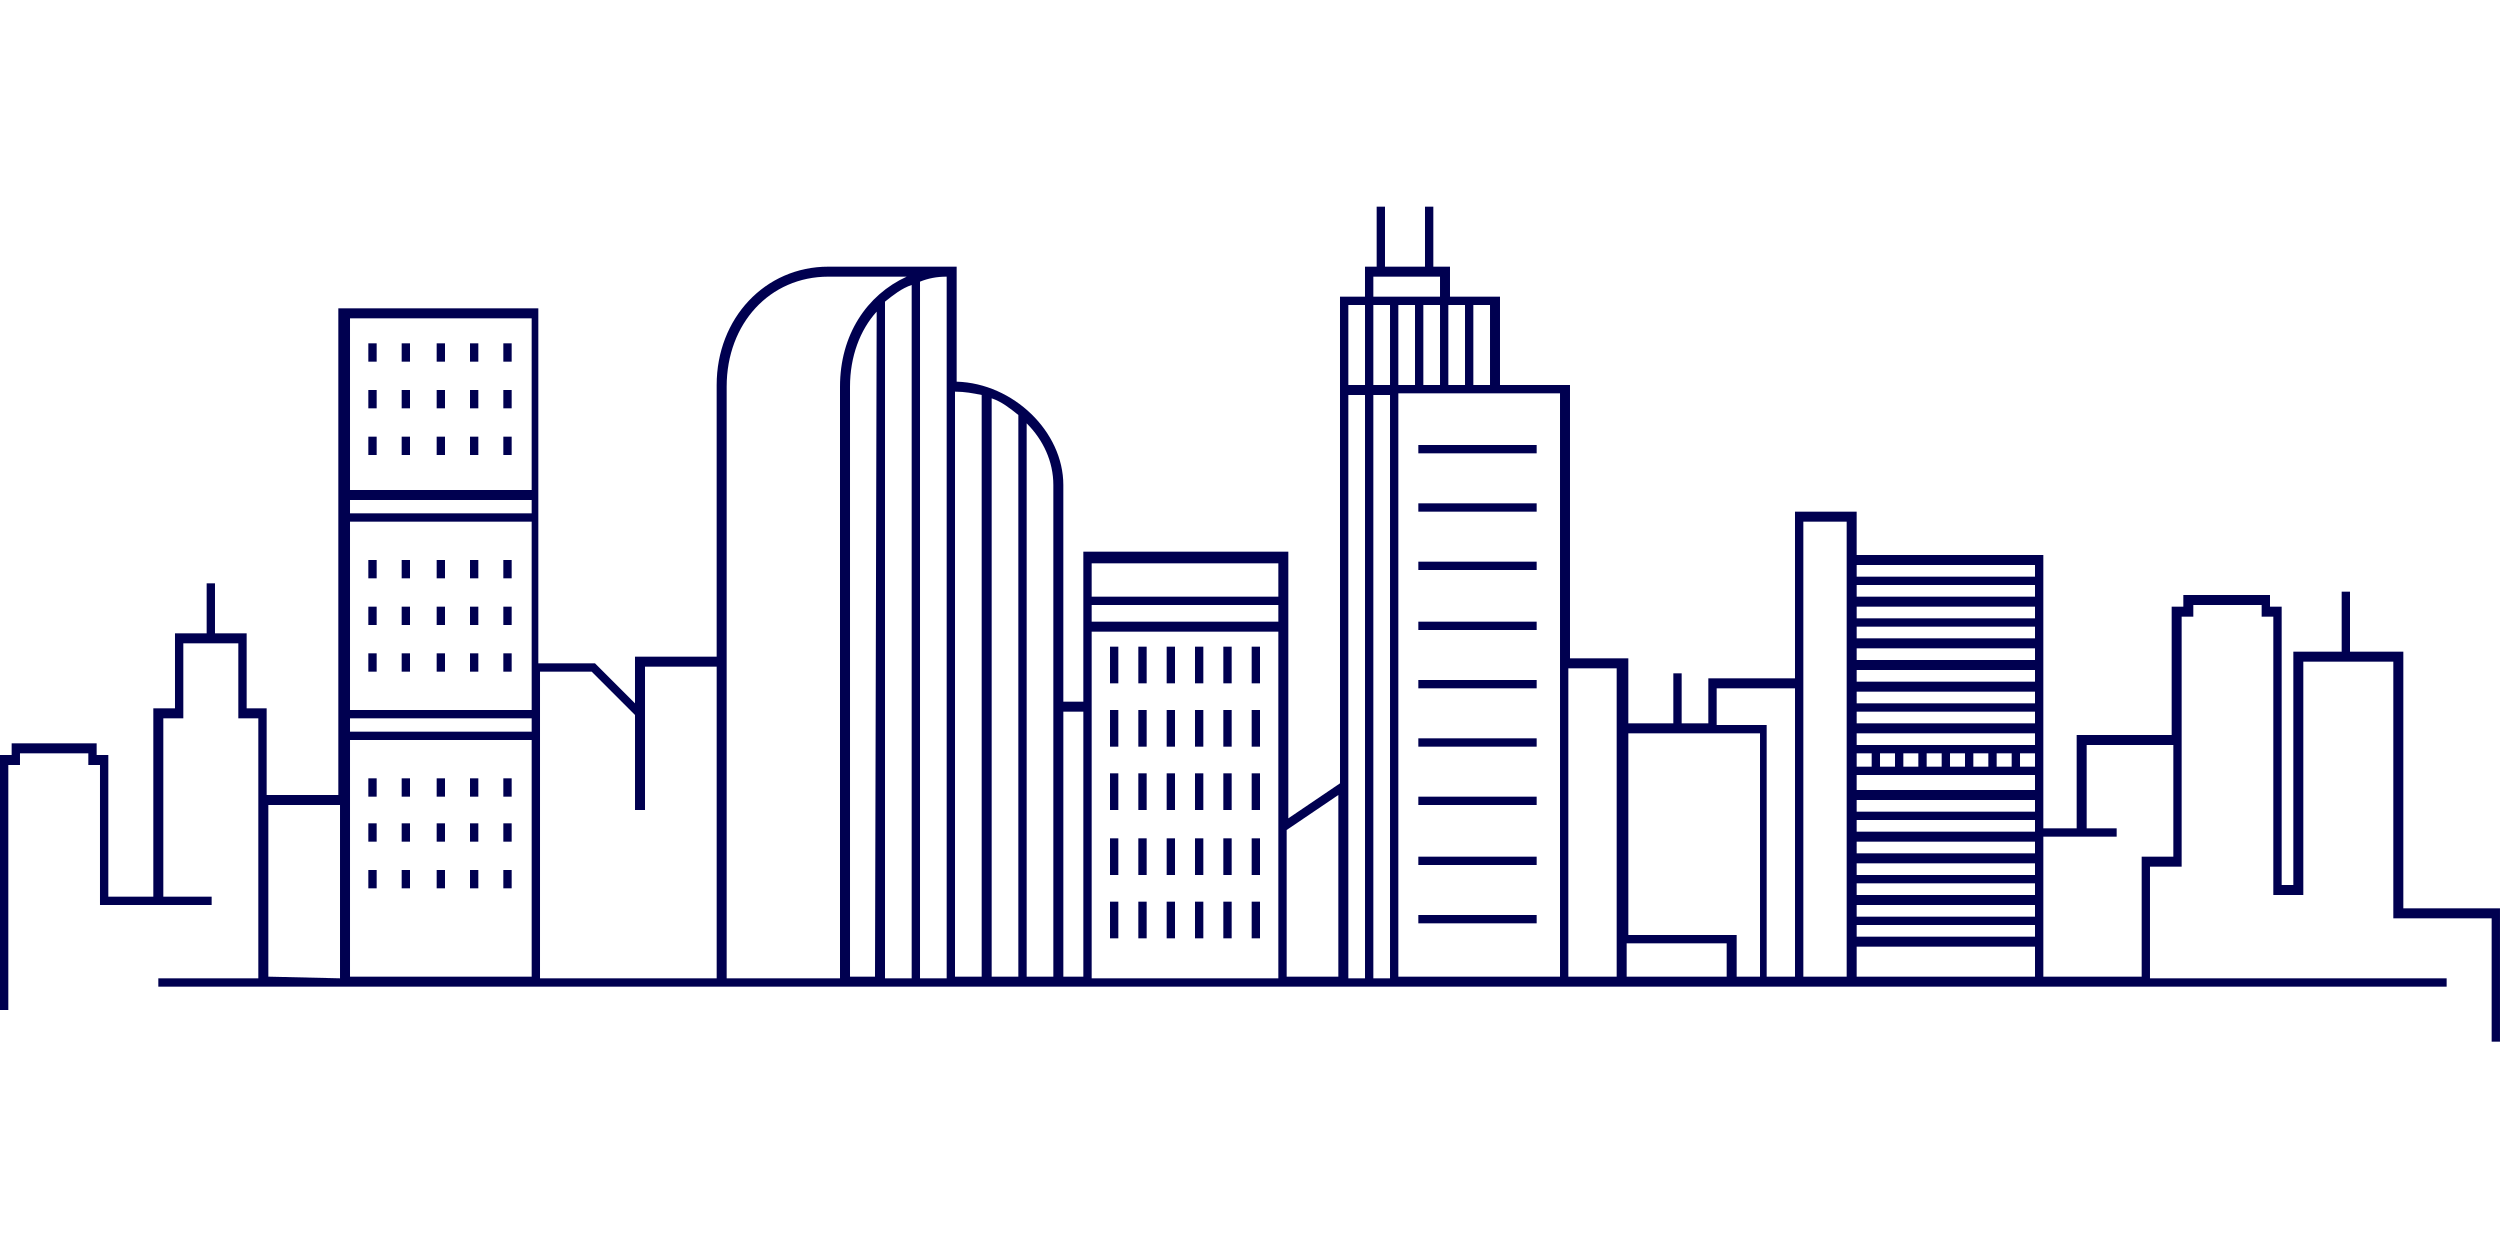 <?xml version="1.0" encoding="UTF-8"?>
<svg xmlns="http://www.w3.org/2000/svg" viewBox="0 0 150 75">
  <g fill="#000050">
    <path d="m144.2 54.5v-15.4h-3.2v-3.6h-.5v3.6h-2.9v14h-.7v-16.7h-.7v-.7h-5.2v.7h-.7v7.7h-5.7v5.6h-2v-16.4h-11.2v-2.6h-3.7v10h-5.2v2.7h-1.6v-3h-.5v3h-2.7v-3.9h-3.5v-16.4h-4.2v-5.3h-3v-1.8h-1v-3.6h-.5v3.6h-2.4v-3.6h-.5v3.6h-.7v1.8h-1.5v5.3.5 23.4l-3.1 2.1v-16h-12.3v9h-1.2v-13c0-3.2-3-6.1-6.4-6.2v-6.9h-.3-7.4c-3.8 0-6.7 3.1-6.7 7.1v16.3h-4.9v2.8l-2.4-2.4h-3.4v-21.3h-12v29.2h-4.3v-5.2h-1.2v-4.5h-1.9v-3h-.5v3h-1.9v4.5h-1.3v11.3h-2.7v-8.5h-.7v-.7h-5.1v.7h-.7v15.3h.5v-14.7h.7v-.7h4.1v.7h.7v8.4h6.7v-.5h-2.9v-10.7h1.2v-4.5h3.3v4.5h1.2v15.6h-6v.5h10.9 12 32.6 12.2 3.1 8.5 4.7.5 3 .6 6.6 3.5 3.2.5 11.2 24.2v-.5h-17.8v-6.7h1.9v-15h.7v-.7h4.1v.7h.7v16.7h1.8v-14h5.4v15.4h5.9v7.4h.5v-8zm-22.1.5h-10.7v-.7h10.7zm0-1.3h-10.7v-.7h10.7zm0-1.2h-10.7v-.7h10.7zm0-1.3h-10.7v-.7h10.7zm0-1.3h-10.7v-.7h10.7zm0-1.2h-10.7v-.7h10.7zm0-1.3h-10.7v-.9h10.7zm-2.3-1.4v-.8h.9v.8zm-.5 0h-.9v-.8h.9zm-1.4 0h-.9v-.8h.9zm-1.4 0h-.9v-.8h.9zm-1.4 0h-.9v-.8h.9zm-1.4 0h-.9v-.8h.9zm-1.4 0h-.9v-.8h.9zm9.8 0h-.9v-.8h.9zm0-1.3h-10.7v-.7h10.7zm0-1.3h-10.7v-.7h10.7zm0-1.2h-10.7v-.7h10.7zm0-1.3h-10.7v-.7h10.7zm0-1.3h-10.7v-.7h10.7zm0-1.3h-10.7v-.7h10.7zm0-1.2h-10.7v-.7h10.7zm0-1.3h-10.7v-.7h10.7zm-10.7 19.7h10.7v.7h-10.7zm10.7-21.6v.7h-10.7v-.7zm-32.7-10.8h-1v-4.8h1zm-4 0v-4.8h1v4.8zm-.5 0h-1v-4.8h1zm-1.5 0h-1v-4.8h1zm0 .6v35h-1v-35zm4.5-5.4v4.8h-1v-4.8zm-5.5-1.7h4v1.2h-4zm-1.5 1.7h1v4.8h-1zm-4.2 19h-11.2v-1h11.2zm0-3.5v2h-11.2v-2zm-13.5-4.7v29.5h-1.6v-33.2c1 1 1.6 2.3 1.6 3.7zm-2.1 29.5h-1.6v-34.7c.6.2 1.1.6 1.6 1zm-2.2-34.9v34.9h-1.6v-35.1c.6 0 1.1.1 1.6.2zm-6.4 34.9h-1.5v-35.4c0-1.8.6-3.4 1.6-4.5zm.6-40.5c.5-.4 1-.8 1.6-1v41.6h-1.6zm2.1-1.2c.5-.2 1-.3 1.6-.3v6.6.3 35.2h-1.6zm-5.5-.3h4.7c-2.4 1.1-4 3.5-4 6.6v35.5h-6.8v-35.5c0-3.8 2.6-6.6 6.1-6.6zm-28.7 13.4h10.9v.8h-10.9zm0 1.3h10.9v11.3h-10.9zm0 11.8h10.9v.8h-10.9zm10.9-24v10.3h-10.9v-10.3zm-15.8 39.5v-10.3h4.3v10.4zm4.9 0v-14.2h10.9v14.2zm11.4-18.3h3.1l2.6 2.6v5.7h.6v-8.6h4.3v18.7h-10.6zm31.4 18.3v-15.9h1.2v15.9zm1.7 0v-20.7h11.2v20.8h-11.2zm11.7 0v-8.8l3.1-2.1v10.9zm3.7-34.9h1v35h-1zm8 34.9h-5v-35h6 3.7v16 19zm5.2 0v-18.5h2.9v16 2.5zm3.5 0v-2h6v2zm6.6 0v-2.5h-6.5v-12.1h7.9v14.6zm1.8 0v-15.1h-3v-2.2h4.7v17.3zm2.2 0v-17.8-9.5h2.6v2 25.3zm3.2 0v-1.8h10.7v1.8zm17.1-7.2v7.2h-5.9v-8.4h4.4v-.5h-1.8v-5h5.2v6.7z"></path>
    <path d="m85.1 26.7h7.1v.5h-7.1z"></path>
    <path d="m85.1 30.2h7.1v.5h-7.1z"></path>
    <path d="m85.1 33.7h7.1v.5h-7.1z"></path>
    <path d="m85.1 37.3h7.1v.5h-7.1z"></path>
    <path d="m85.1 40.8h7.1v.5h-7.1z"></path>
    <path d="m85.1 44.3h7.1v.5h-7.1z"></path>
    <path d="m85.1 47.8h7.1v.5h-7.1z"></path>
    <path d="m85.1 51.4h7.1v.5h-7.1z"></path>
    <path d="m85.1 54.9h7.1v.5h-7.1z"></path>
    <path d="m66.6 38.8h.5v2.2h-.5z"></path>
    <path d="m68.3 38.8h.5v2.2h-.5z"></path>
    <path d="m70 38.8h.5v2.2h-.5z"></path>
    <path d="m71.7 38.8h.5v2.2h-.5z"></path>
    <path d="m73.4 38.8h.5v2.2h-.5z"></path>
    <path d="m75.1 38.8h.5v2.2h-.5z"></path>
    <path d="m66.6 42.6h.5v2.2h-.5z"></path>
    <path d="m68.3 42.6h.5v2.2h-.5z"></path>
    <path d="m70 42.6h.5v2.2h-.5z"></path>
    <path d="m71.7 42.6h.5v2.2h-.5z"></path>
    <path d="m73.4 42.6h.5v2.2h-.5z"></path>
    <path d="m75.1 42.6h.5v2.2h-.5z"></path>
    <path d="m66.6 46.4h.5v2.2h-.5z"></path>
    <path d="m68.3 46.4h.5v2.2h-.5z"></path>
    <path d="m70 46.4h.5v2.2h-.5z"></path>
    <path d="m71.7 46.4h.5v2.2h-.5z"></path>
    <path d="m73.4 46.4h.5v2.2h-.5z"></path>
    <path d="m75.1 46.4h.5v2.2h-.5z"></path>
    <path d="m66.6 50.3h.5v2.2h-.5z"></path>
    <path d="m68.3 50.3h.5v2.2h-.5z"></path>
    <path d="m70 50.3h.5v2.2h-.5z"></path>
    <path d="m71.7 50.3h.5v2.2h-.5z"></path>
    <path d="m73.4 50.3h.5v2.2h-.5z"></path>
    <path d="m75.1 50.3h.5v2.2h-.5z"></path>
    <path d="m66.6 54.1h.5v2.2h-.5z"></path>
    <path d="m68.3 54.1h.5v2.2h-.5z"></path>
    <path d="m70 54.1h.5v2.2h-.5z"></path>
    <path d="m71.7 54.1h.5v2.2h-.5z"></path>
    <path d="m73.4 54.1h.5v2.2h-.5z"></path>
    <path d="m75.1 54.1h.5v2.2h-.5z"></path>
    <path d="m22.1 20.6h.5v1.1h-.5z"></path>
    <path d="m24.1 20.6h.5v1.1h-.5z"></path>
    <path d="m26.2 20.6h.5v1.1h-.5z"></path>
    <path d="m28.2 20.6h.5v1.1h-.5z"></path>
    <path d="m30.2 20.6h.5v1.1h-.5z"></path>
    <path d="m22.1 23.4h.5v1.1h-.5z"></path>
    <path d="m24.1 23.4h.5v1.1h-.5z"></path>
    <path d="m26.2 23.4h.5v1.1h-.5z"></path>
    <path d="m28.2 23.4h.5v1.1h-.5z"></path>
    <path d="m30.2 23.4h.5v1.1h-.5z"></path>
    <path d="m22.1 26.2h.5v1.1h-.5z"></path>
    <path d="m24.1 26.2h.5v1.1h-.5z"></path>
    <path d="m26.2 26.2h.5v1.1h-.5z"></path>
    <path d="m28.2 26.2h.5v1.1h-.5z"></path>
    <path d="m30.2 26.2h.5v1.1h-.5z"></path>
    <path d="m22.1 33.6h.5v1.1h-.5z"></path>
    <path d="m24.1 33.6h.5v1.1h-.5z"></path>
    <path d="m26.2 33.6h.5v1.1h-.5z"></path>
    <path d="m28.2 33.6h.5v1.1h-.5z"></path>
    <path d="m30.2 33.6h.5v1.1h-.5z"></path>
    <path d="m22.1 36.4h.5v1.1h-.5z"></path>
    <path d="m24.1 36.4h.5v1.1h-.5z"></path>
    <path d="m26.2 36.4h.5v1.1h-.5z"></path>
    <path d="m28.2 36.4h.5v1.1h-.5z"></path>
    <path d="m30.2 36.4h.5v1.1h-.5z"></path>
    <path d="m22.1 39.2h.5v1.1h-.5z"></path>
    <path d="m24.1 39.2h.5v1.1h-.5z"></path>
    <path d="m26.2 39.2h.5v1.1h-.5z"></path>
    <path d="m28.2 39.2h.5v1.1h-.5z"></path>
    <path d="m30.2 39.2h.5v1.1h-.5z"></path>
    <path d="m22.1 46.7h.5v1.1h-.5z"></path>
    <path d="m24.1 46.7h.5v1.1h-.5z"></path>
    <path d="m26.2 46.7h.5v1.1h-.5z"></path>
    <path d="m28.2 46.7h.5v1.1h-.5z"></path>
    <path d="m30.2 46.7h.5v1.1h-.5z"></path>
    <path d="m22.1 49.4h.5v1.1h-.5z"></path>
    <path d="m24.1 49.4h.5v1.1h-.5z"></path>
    <path d="m26.2 49.4h.5v1.1h-.5z"></path>
    <path d="m28.2 49.4h.5v1.1h-.5z"></path>
    <path d="m30.2 49.4h.5v1.1h-.5z"></path>
    <path d="m22.1 52.2h.5v1.1h-.5z"></path>
    <path d="m24.1 52.2h.5v1.1h-.5z"></path>
    <path d="m26.2 52.2h.5v1.1h-.5z"></path>
    <path d="m28.2 52.2h.5v1.1h-.5z"></path>
    <path d="m30.2 52.2h.5v1.1h-.5z"></path>
  </g>
</svg>
